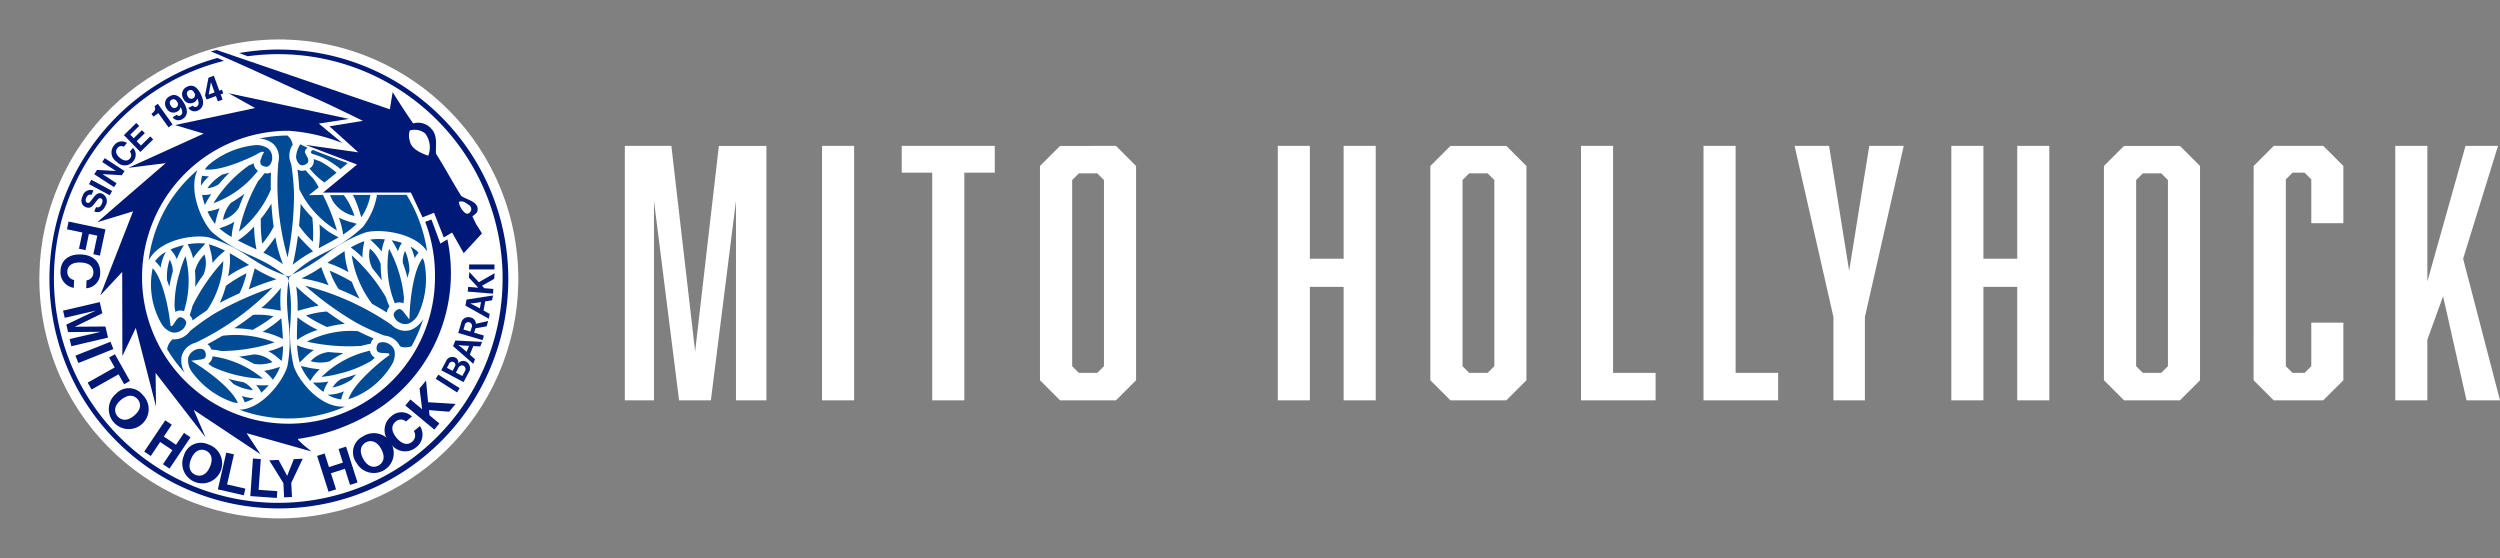 <svg xmlns="http://www.w3.org/2000/svg" width="179.216" height="40" viewBox="0 0 179.216 40">
  <rect x="0" y="0" width="179.216" height="40" fill="#808080" stroke="none"/>
  <g id="logo_header" transform="translate(-17.859 -9)">
    <g id="组_15" data-name="组 15" transform="translate(17.859 9)">
      <ellipse id="椭圆_1" data-name="椭圆 1" cx="17.173" cy="17.173" rx="17.173" ry="17.173" transform="matrix(0.983, -0.181, 0.181, 0.983, 0, 6.223)" fill="#fff"/>
      <g id="组_14" data-name="组 14" transform="translate(0.402 0.402)">
        <ellipse id="椭圆_2" data-name="椭圆 2" cx="16.311" cy="16.311" rx="16.311" ry="16.311" transform="translate(0 7.432) rotate(-13.168)" fill="#fff"/>
        <g id="组_13" data-name="组 13" transform="translate(3.148 3.148)">
          <g id="组_2" data-name="组 2" transform="translate(7.11 6.138)">
            <path id="路径_1" data-name="路径 1" d="M125.37,279.7c.061.126.121.249.179.378a2.4,2.4,0,0,0,1.576,1.112,4.878,4.878,0,0,0-.76-1.49Z" transform="translate(-112.377 -275.399)" fill="#004b93"/>
            <path id="路径_2" data-name="路径 2" d="M117.361,274.567l.7-.561a4.141,4.141,0,0,0-.442-.691,4.433,4.433,0,0,1-.493-.538,1.119,1.119,0,0,1-.245.04.609.609,0,0,1-.341-.094c.046.353.1.861.13,1.41a6.893,6.893,0,0,0,2.7,2.961,14.7,14.7,0,0,0-1.007-2.549Z" transform="translate(-105.876 -270.263)" fill="#004b93"/>
            <path id="路径_3" data-name="路径 3" d="M120.9,271.572l.865-.7a6.215,6.215,0,0,0-1.192-.821c-.175-.06-.327-.116-.448-.162a.657.657,0,0,1-.072.451.691.691,0,0,1-.22.225A4.83,4.83,0,0,0,120.9,271.572Z" transform="translate(-108.299 -268.177)" fill="#004b93"/>
            <path id="路径_4" data-name="路径 4" d="M120.341,267.413c-.229.137-.159.236.025.307a5.087,5.087,0,0,1,.989.4,6.939,6.939,0,0,1,.964.671l.515-.431C122.757,268.34,120.81,267.615,120.341,267.413Z" transform="translate(-108.569 -266.355)" fill="#004b93"/>
            <path id="路径_5" data-name="路径 5" d="M118.815,326.341a6.137,6.137,0,0,1-.941-.145l-.249-.052-.163-.034a4.264,4.264,0,0,0,.679,1.067l.1-.16A3.676,3.676,0,0,1,118.815,326.341Z" transform="translate(-106.556 -309.56)" fill="#004b93"/>
            <path id="路径_6" data-name="路径 6" d="M124.752,333.23a2.369,2.369,0,0,0,.97.337,2.167,2.167,0,0,1,.2-.579A3.123,3.123,0,0,1,124.752,333.23Z" transform="translate(-111.922 -314.622)" fill="#004b93"/>
            <path id="路径_7" data-name="路径 7" d="M121.844,330.338a5.234,5.234,0,0,1-1.011.07l-.113-.006a5.1,5.1,0,0,0,.758.677l.039-.117A2.363,2.363,0,0,1,121.844,330.338Z" transform="translate(-108.954 -312.672)" fill="#004b93"/>
            <path id="路径_8" data-name="路径 8" d="M116.888,321.461l.013-.013a4.394,4.394,0,0,1,.761-.639,5.1,5.1,0,0,1-1.157-.322l-.046-.022a5.775,5.775,0,0,0,.181,1.238l.126-.122Z" transform="translate(-105.818 -305.405)" fill="#004b93"/>
            <path id="路径_9" data-name="路径 9" d="M99.223,296.317l-.191-.12c-.369-.232-.783-.492-1.2-.722,0,.009,0,.016,0,.016a5.388,5.388,0,0,1-.118,1.636A7.387,7.387,0,0,1,99.223,296.317Z" transform="translate(-92.023 -287.01)" fill="#004b93"/>
            <path id="路径_10" data-name="路径 10" d="M133.233,319.724a.8.8,0,0,0-.577-.064.288.288,0,0,0-.172.121.547.547,0,0,0-.042.467c.054.094.181.147.376.156.488.024.488.024.5.1l.01.074-.057.019-.317.241c-.022.017-2.174,1.663-2.559,2.889a5.628,5.628,0,0,0,3.088-2.457,1.422,1.422,0,0,0,.206-1.049A.859.859,0,0,0,133.233,319.724Z" transform="translate(-116.075 -304.791)" fill="#004b93"/>
            <path id="路径_11" data-name="路径 11" d="M141.235,322.92l.014,0,.012-.009Z" transform="translate(-124.055 -307.201)" fill="#004b93"/>
            <path id="路径_12" data-name="路径 12" d="M144.354,320.428c0-.011-.01-.022-.016-.032l-.022-.01Z" transform="translate(-126.323 -305.346)" fill="#004b93"/>
            <path id="路径_13" data-name="路径 13" d="M147.512,320.348l-.036.01-.017.032Z" transform="translate(-128.636 -305.318)" fill="#004b93"/>
            <path id="路径_14" data-name="路径 14" d="M126.183,307.477a1.321,1.321,0,0,1-1.033-.127,1.267,1.267,0,0,1-.325-.248l-.057-.039a19.232,19.232,0,0,0-6.133-2.765,23.323,23.323,0,0,0,3.7,2.672,17.6,17.6,0,0,0,1.972.9,1.315,1.315,0,0,1,.5.141,1.365,1.365,0,0,1,.633.633,1.112,1.112,0,0,0,.824-.01,10.005,10.005,0,0,0,.838-1.957A1.718,1.718,0,0,1,126.183,307.477Z" transform="translate(-107.421 -293.504)" fill="#004b93"/>
            <path id="路径_15" data-name="路径 15" d="M117.892,313.788a7.368,7.368,0,0,1-1.455-.9l-.008.225c-.016.436-.035.924-.026,1.4l.012-.01A5.372,5.372,0,0,1,117.892,313.788Z" transform="translate(-105.775 -299.828)" fill="#004b93"/>
            <path id="路径_16" data-name="路径 16" d="M118.855,311.583a10.527,10.527,0,0,0,1.516.827,7.7,7.7,0,0,1,1.277-.231c-.4-.249-.851-.555-1.3-.882A6.65,6.65,0,0,0,118.855,311.583Z" transform="translate(-107.582 -298.654)" fill="#004b93"/>
            <path id="路径_17" data-name="路径 17" d="M116.3,305.8c0,.136,0,.284,0,.458l.021-.005.045-.012c.51-.14,1.035-.28,1.45-.356a19.231,19.231,0,0,1-1.621-1.366A10.057,10.057,0,0,1,116.3,305.8Z" transform="translate(-105.623 -293.667)" fill="#004b93"/>
            <path id="路径_18" data-name="路径 18" d="M96.22,325.082a7.152,7.152,0,0,0-3.609-1.6.746.746,0,0,1-.065.25.719.719,0,0,1-.245.283c.1.071.2.142.3.216A9.3,9.3,0,0,0,96.22,325.082Z" transform="translate(-88.036 -307.627)" fill="#004b93"/>
            <path id="路径_19" data-name="路径 19" d="M101.427,334.266a2.356,2.356,0,0,1,.209.443,2.442,2.442,0,0,0,.656-.286A3.515,3.515,0,0,1,101.427,334.266Z" transform="translate(-94.754 -315.563)" fill="#004b93"/>
            <path id="路径_20" data-name="路径 20" d="M98.866,329.829a10.915,10.915,0,0,1-1.1-.247c.133.126.258.25.371.372a3.586,3.586,0,0,0,1.389.442A1.729,1.729,0,0,0,98.866,329.829Z" transform="translate(-92.06 -312.115)" fill="#004b93"/>
            <path id="路径_21" data-name="路径 21" d="M92.286,318.445a1.173,1.173,0,0,1,.094.187,4.806,4.806,0,0,1,.717.107,12.709,12.709,0,0,0,3.81-.62,7.646,7.646,0,0,0-3.742-.474c-.364.22-.723.422-1.07.607A.664.664,0,0,1,92.286,318.445Z" transform="translate(-87.884 -303.263)" fill="#004b93"/>
            <path id="路径_22" data-name="路径 22" d="M108.418,326.413a6.226,6.226,0,0,1-.927.22,3.646,3.646,0,0,1,.623.628l.007.008a4.406,4.406,0,0,0,.513-.919Z" transform="translate(-99.217 -309.736)" fill="#004b93"/>
            <path id="路径_23" data-name="路径 23" d="M106.208,331.292a5.611,5.611,0,0,1-.9-.007,2.293,2.293,0,0,1,.377.543A5.123,5.123,0,0,0,106.208,331.292Z" transform="translate(-97.608 -313.369)" fill="#004b93"/>
            <path id="路径_24" data-name="路径 24" d="M100.7,313.232a11.371,11.371,0,0,0,1.492-.974,5.508,5.508,0,0,0-1.465-.1c-.414.322-.866.644-1.345.96A8.592,8.592,0,0,1,100.7,313.232Z" transform="translate(-93.248 -299.274)" fill="#004b93"/>
            <path id="路径_25" data-name="路径 25" d="M101.743,323.626a2.574,2.574,0,0,0,1.343-.119,2.068,2.068,0,0,0-1.332-.552c-.354.064-.72.119-1.063.158A8.209,8.209,0,0,1,101.743,323.626Z" transform="translate(-94.212 -307.237)" fill="#004b93"/>
            <path id="路径_26" data-name="路径 26" d="M119.13,317.217a13.7,13.7,0,0,0,3.9.306,4.657,4.657,0,0,1,.659-.15,1.17,1.17,0,0,1,.078-.193.659.659,0,0,1,.149-.186c-.3-.129-.711-.311-1.136-.528A6.831,6.831,0,0,0,119.13,317.217Z" transform="translate(-107.784 -302.415)" fill="#004b93"/>
            <path id="路径_27" data-name="路径 27" d="M134,299.718a4.75,4.75,0,0,1-.265-.674,12.718,12.718,0,0,0-2.443-2.99,7.647,7.647,0,0,0,1.461,3.478c.372.206.727.415,1.061.623a.655.655,0,0,1,.072-.263A1.13,1.13,0,0,1,134,299.718Z" transform="translate(-116.737 -287.437)" fill="#004b93"/>
            <path id="路径_28" data-name="路径 28" d="M145.153,295.7a10.743,10.743,0,0,1,.335,1.075c.043-.178.088-.349.137-.508a3.594,3.594,0,0,0-.312-1.424A1.733,1.733,0,0,0,145.153,295.7Z" transform="translate(-126.935 -286.542)" fill="#004b93"/>
            <path id="路径_29" data-name="路径 29" d="M121.481,322.982a8.214,8.214,0,0,1,1.008-.595c-.345-.012-.714-.037-1.072-.073a2.064,2.064,0,0,0-1.284.656A2.577,2.577,0,0,0,121.481,322.982Z" transform="translate(-108.522 -306.766)" fill="#004b93"/>
            <path id="路径_30" data-name="路径 30" d="M142.6,292.757a2.276,2.276,0,0,1,.282-.6,5.11,5.11,0,0,0-.728-.187A5.723,5.723,0,0,1,142.6,292.757Z" transform="translate(-124.734 -284.432)" fill="#004b93"/>
            <path id="路径_31" data-name="路径 31" d="M136.313,291.663l.162.155a6.233,6.233,0,0,1,.654.693,3.691,3.691,0,0,1,.232-.854l0-.01A4.408,4.408,0,0,0,136.313,291.663Z" transform="translate(-120.432 -284.176)" fill="#004b93"/>
            <path id="路径_32" data-name="路径 32" d="M141.758,298.08a.722.722,0,0,1,.368.07c.011-.122.023-.244.037-.367a9.288,9.288,0,0,0-1.075-3.559,7.145,7.145,0,0,0,.421,3.924A.731.731,0,0,1,141.758,298.08Z" transform="translate(-123.862 -286.09)" fill="#004b93"/>
            <path id="路径_33" data-name="路径 33" d="M147.242,293.68a3.484,3.484,0,0,1,.3.828,2.341,2.341,0,0,1,.28-.4A2.45,2.45,0,0,0,147.242,293.68Z" transform="translate(-128.476 -285.689)" fill="#004b93"/>
            <path id="路径_34" data-name="路径 34" d="M124.69,295.751a8.611,8.611,0,0,1,1.513.673,5.763,5.763,0,0,1-.284-1.507c-.384.242-.763.507-1.1.744Z" transform="translate(-111.877 -286.6)" fill="#004b93"/>
            <path id="路径_35" data-name="路径 35" d="M143.053,301.409a.859.859,0,0,0,.665.094,1.421,1.421,0,0,0,.747-.765,6.019,6.019,0,0,0,.4-3.59h0l-.025-.087a1.467,1.467,0,0,0-.1-.255c-.789,1.017-.923,3.713-.924,3.741l-.019.413-.011.248-.151-.2-.251-.328c-.119-.156-.234-.23-.342-.222a.548.548,0,0,0-.361.3.287.287,0,0,0,0,.21A.8.8,0,0,0,143.053,301.409Z" transform="translate(-125.099 -287.99)" fill="#004b93"/>
            <path id="路径_36" data-name="路径 36" d="M119.048,299.246c-.141.1-.264.177-.378.249a9.353,9.353,0,0,1-1.04.558,9.693,9.693,0,0,1,1.949.493C119.333,300.039,119.106,299.41,119.048,299.246Z" transform="translate(-106.68 -289.786)" fill="#004b93"/>
            <path id="路径_37" data-name="路径 37" d="M126.657,322.192a.74.74,0,0,1-.085-.243,7.149,7.149,0,0,0-3.469,1.878,8.137,8.137,0,0,0,1.249-.228c.016-.008.076-.039.077-.038l.008.015a8.039,8.039,0,0,0,2.235-.906c.084-.074.169-.145.252-.214A.719.719,0,0,1,126.657,322.192Z" transform="translate(-110.709 -306.497)" fill="#004b93"/>
            <path id="路径_38" data-name="路径 38" d="M136.859,295.307a2.576,2.576,0,0,0-.775-1.1,2.064,2.064,0,0,0,.188,1.43c.233.275.463.565.668.842A8.316,8.316,0,0,1,136.859,295.307Z" transform="translate(-120.229 -286.073)" fill="#004b93"/>
            <path id="路径_39" data-name="路径 39" d="M126.7,328.7a1.732,1.732,0,0,0-.613.614,3.808,3.808,0,0,0,1.367-.571c.1-.123.205-.248.32-.376A10.754,10.754,0,0,1,126.7,328.7Z" transform="translate(-112.905 -311.221)" fill="#004b93"/>
            <path id="路径_40" data-name="路径 40" d="M131.946,292.443l.014-.08.028-.168h0a5.875,5.875,0,0,0-.971.453,5.544,5.544,0,0,1,.844.722A3.868,3.868,0,0,1,131.946,292.443Z" transform="translate(-116.534 -284.596)" fill="#004b93"/>
            <path id="路径_41" data-name="路径 41" d="M108.65,321.063a3.865,3.865,0,0,1,.76.537l.062.051.131.109h0a5.956,5.956,0,0,0,.094-1.068A5.509,5.509,0,0,1,108.65,321.063Z" transform="translate(-100.07 -305.572)" fill="#004b93"/>
            <path id="路径_42" data-name="路径 42" d="M126.89,301.006a11.407,11.407,0,0,0-1.59-.8,5.544,5.544,0,0,0,.645,1.32c.486.2.991.427,1.5.684A8.632,8.632,0,0,1,126.89,301.006Z" transform="translate(-112.326 -290.489)" fill="#004b93"/>
            <path id="路径_43" data-name="路径 43" d="M107.531,265.068a1.286,1.286,0,0,1-.053.406l0,.069a19.226,19.226,0,0,0,.672,6.693,23.332,23.332,0,0,0,.464-4.539,17.792,17.792,0,0,0-.206-2.158,1.307,1.307,0,0,1-.126-.5,1.365,1.365,0,0,1,.232-.865,1.027,1.027,0,0,0-.381-.669,10.183,10.183,0,0,0-2.026.221,1.644,1.644,0,0,1,1.023.385A1.322,1.322,0,0,1,107.531,265.068Z" transform="translate(-98.195 -263.478)" fill="#004b93"/>
            <path id="路径_44" data-name="路径 44" d="M115.244,265.929c-.007.009-.013.019-.02.029s0,.017,0,.025Z" transform="translate(-104.909 -265.263)" fill="#004b93"/>
            <path id="路径_45" data-name="路径 45" d="M113.68,263.4l.026.026h.037Z" transform="translate(-103.773 -263.404)" fill="#004b93"/>
            <path id="路径_46" data-name="路径 46" d="M103.347,271.628l.006,0,0,0Z" transform="translate(-96.167 -269.454)" fill="#004b93"/>
            <path id="路径_47" data-name="路径 47" d="M93.73,273.921a7.148,7.148,0,0,0,3.188-2.327.734.734,0,0,1-.183-.181.721.721,0,0,1-.124-.354c-.111.051-.223.1-.337.151A9.293,9.293,0,0,0,93.73,273.921Z" transform="translate(-89.088 -269.039)" fill="#004b93"/>
            <path id="路径_48" data-name="路径 48" d="M96.879,279.956a2.579,2.579,0,0,0-.569,1.223,2.066,2.066,0,0,0,1.144-.878c.121-.339.258-.683.4-1A8.228,8.228,0,0,1,96.879,279.956Z" transform="translate(-90.987 -275.105)" fill="#004b93"/>
            <path id="路径_49" data-name="路径 49" d="M98.421,281.769l.012-.007.007-.007Z" transform="translate(-92.541 -276.912)" fill="#004b93"/>
            <path id="路径_50" data-name="路径 50" d="M100.639,283.064l0,.006,0,.01Z" transform="translate(-94.168 -277.875)" fill="#004b93"/>
            <path id="路径_51" data-name="路径 51" d="M92.082,274.7a1.728,1.728,0,0,0,.822-.29,10.884,10.884,0,0,1,.763-.828c-.176.053-.346.1-.507.135A3.6,3.6,0,0,0,92.082,274.7Z" transform="translate(-87.875 -270.896)" fill="#004b93"/>
            <path id="路径_52" data-name="路径 52" d="M95.177,276.7l-.009.005-.01.011Z" transform="translate(-90.14 -273.19)" fill="#004b93"/>
            <path id="路径_53" data-name="路径 53" d="M96.115,274.085l.013,0,.008,0Z" transform="translate(-90.844 -271.26)" fill="#004b93"/>
            <path id="路径_54" data-name="路径 54" d="M123.755,288.56l-.015-.006a5.4,5.4,0,0,1-1.358-.92,7.378,7.378,0,0,1-.051,1.709l.2-.106C122.916,289.033,123.348,288.805,123.755,288.56Z" transform="translate(-110.14 -281.239)" fill="#004b93"/>
            <path id="路径_55" data-name="路径 55" d="M90.91,274.461a2.33,2.33,0,0,1-.488-.043,2.451,2.451,0,0,0-.081.714A3.507,3.507,0,0,1,90.91,274.461Z" transform="translate(-86.593 -271.511)" fill="#004b93"/>
            <path id="路径_56" data-name="路径 56" d="M108.439,313.133a8.626,8.626,0,0,1-1.339.974,5.769,5.769,0,0,1,1.448.508c-.018-.454-.059-.914-.1-1.325Z" transform="translate(-98.929 -300.008)" fill="#004b93"/>
            <path id="路径_57" data-name="路径 57" d="M102.961,273.534a.655.655,0,0,1-.264.069,1.167,1.167,0,0,1-.208-.013,4.751,4.751,0,0,1-.452.568,12.717,12.717,0,0,0-1.368,3.611,7.646,7.646,0,0,0,2.281-3C102.943,274.339,102.947,273.927,102.961,273.534Z" transform="translate(-94.196 -270.86)" fill="#004b93"/>
            <path id="路径_58" data-name="路径 58" d="M109.317,278.16a.051.051,0,0,0,0,.009v.013Z" transform="translate(-100.559 -274.265)" fill="#004b93"/>
            <path id="路径_59" data-name="路径 59" d="M105.834,275.895l0-.006,0,0Z" transform="translate(-97.997 -272.592)" fill="#004b93"/>
            <path id="路径_60" data-name="路径 60" d="M106.519,286.068l.019-.024c0-.009,0-.02,0-.029Z" transform="translate(-98.502 -280.048)" fill="#004b93"/>
            <path id="路径_61" data-name="路径 61" d="M107.339,282.018a8.653,8.653,0,0,1-.759,1.084,11.29,11.29,0,0,0,.1,1.779,5.539,5.539,0,0,0,.821-1.218C107.426,283.143,107.373,282.591,107.339,282.018Z" transform="translate(-98.543 -277.105)" fill="#004b93"/>
            <path id="路径_62" data-name="路径 62" d="M108.691,293.062a9.7,9.7,0,0,1-.547-1.935,14.035,14.035,0,0,1-.86,1.11c.154.074.285.14.4.2A9.216,9.216,0,0,1,108.691,293.062Z" transform="translate(-99.064 -283.81)" fill="#004b93"/>
            <path id="路径_63" data-name="路径 63" d="M95.566,287.311l-.076.028-.16.059h0a5.906,5.906,0,0,0,.879.616,5.475,5.475,0,0,1,.2-1.093A3.879,3.879,0,0,1,95.566,287.311Z" transform="translate(-90.266 -280.714)" fill="#004b93"/>
            <path id="路径_64" data-name="路径 64" d="M92.977,283.256a3.678,3.678,0,0,1-.856.226h-.01a4.412,4.412,0,0,0,.539.9l.054-.218A6.232,6.232,0,0,1,92.977,283.256Z" transform="translate(-87.896 -278.016)" fill="#004b93"/>
            <path id="路径_65" data-name="路径 65" d="M101.695,289.864a8.583,8.583,0,0,1-.174-1.647,5.773,5.773,0,0,1-1.164,1c.4.212.821.406,1.2.58Z" transform="translate(-93.966 -281.668)" fill="#004b93"/>
            <path id="路径_66" data-name="路径 66" d="M90.643,279.485a5.1,5.1,0,0,0,.2.724,5.7,5.7,0,0,1,.457-.779A2.285,2.285,0,0,1,90.643,279.485Z" transform="translate(-86.816 -275.2)" fill="#004b93"/>
            <path id="路径_67" data-name="路径 67" d="M88.012,309.464l0,0a.052.052,0,0,0,0-.008Z" transform="translate(-84.879 -297.298)" fill="#004b93"/>
            <path id="路径_68" data-name="路径 68" d="M87.462,300.834a4.669,4.669,0,0,1-.2.646,1.182,1.182,0,0,1,.128.164.67.67,0,0,1,.087.221c.264-.2.625-.46,1.025-.72a6.832,6.832,0,0,0,1.174-3.536A13.712,13.712,0,0,0,87.462,300.834Z" transform="translate(-84.327 -288.582)" fill="#004b93"/>
            <path id="路径_69" data-name="路径 69" d="M88.727,298.155c.183-.293.389-.6.6-.893a2.065,2.065,0,0,0,.074-1.44,2.579,2.579,0,0,0-.685,1.163A8.211,8.211,0,0,1,88.727,298.155Z" transform="translate(-85.398 -287.266)" fill="#004b93"/>
            <path id="路径_70" data-name="路径 70" d="M81.277,297.229a3.8,3.8,0,0,0-.189,1.469c.057.146.113.3.166.467a10.762,10.762,0,0,1,.248-1.1A1.731,1.731,0,0,0,81.277,297.229Z" transform="translate(-79.774 -288.301)" fill="#004b93"/>
            <path id="路径_71" data-name="路径 71" d="M103.705,299.666c-.134.511-.275,1.035-.416,1.434a19.1,19.1,0,0,1,1.994-.72,10.161,10.161,0,0,1-1.165-.548c-.118-.066-.246-.141-.395-.231l-.006.021Z" transform="translate(-96.124 -290.047)" fill="#004b93"/>
            <path id="路径_72" data-name="路径 72" d="M106.732,306.345c.562.04,1.221.158,1.392.19-.012-.171-.021-.318-.026-.452a9.385,9.385,0,0,1,.037-1.18A9.677,9.677,0,0,1,106.732,306.345Z" transform="translate(-98.658 -293.951)" fill="#004b93"/>
            <path id="路径_73" data-name="路径 73" d="M77.875,295.771a2.15,2.15,0,0,1,.4.461,3.138,3.138,0,0,1,.374-1.132A2.366,2.366,0,0,0,77.875,295.771Z" transform="translate(-77.418 -286.734)" fill="#004b93"/>
            <path id="路径_74" data-name="路径 74" d="M92.541,293.228l.042.165,0,.018a4.415,4.415,0,0,1,.173.979,5.072,5.072,0,0,1,.858-.841l.042-.029a5.786,5.786,0,0,0-1.162-.462Z" transform="translate(-88.181 -285.231)" fill="#004b93"/>
            <path id="路径_75" data-name="路径 75" d="M82.137,293.677a2.352,2.352,0,0,1,.377.6,5.2,5.2,0,0,1,.445-.911l.061-.1a5.127,5.127,0,0,0-.965.318Z" transform="translate(-80.495 -285.385)" fill="#004b93"/>
            <path id="路径_76" data-name="路径 76" d="M86.724,292.838l.088.169a3.7,3.7,0,0,1,.3.833,6.125,6.125,0,0,1,.6-.742l.169-.19.11-.124A4.274,4.274,0,0,0,86.724,292.838Z" transform="translate(-83.931 -285.011)" fill="#004b93"/>
            <path id="路径_77" data-name="路径 77" d="M83.929,296.263a8.151,8.151,0,0,0-.427,1.2c0,.018,0,.085-.005.085h-.018a8.03,8.03,0,0,0-.333,2.389c.021.11.041.218.059.325a.721.721,0,0,1,.361-.1.747.747,0,0,1,.253.048A7.15,7.15,0,0,0,83.929,296.263Z" transform="translate(-81.292 -287.59)" fill="#004b93"/>
            <path id="路径_78" data-name="路径 78" d="M83.165,309.809v0Z" transform="translate(-81.311 -297.554)" fill="#004b93"/>
            <path id="路径_79" data-name="路径 79" d="M95.887,301.821a7.659,7.659,0,0,1-.438,1.222c.415-.221.906-.459,1.415-.688a6.627,6.627,0,0,0,.5-1.433A10.5,10.5,0,0,0,95.887,301.821Z" transform="translate(-90.353 -291.02)" fill="#004b93"/>
            <path id="路径_80" data-name="路径 80" d="M116.31,292.038c.116-.069.245-.142.4-.226l-.015-.015-.033-.033c-.376-.372-.76-.756-1.034-1.078a19.212,19.212,0,0,1-.373,2.087A10.18,10.18,0,0,1,116.31,292.038Z" transform="translate(-104.93 -283.485)" fill="#004b93"/>
            <path id="路径_81" data-name="路径 81" d="M117.928,283.048a7.664,7.664,0,0,1-.839-.99c-.016.47-.055,1.014-.112,1.569a6.689,6.689,0,0,0,.993,1.148A10.532,10.532,0,0,0,117.928,283.048Z" transform="translate(-106.199 -277.135)" fill="#004b93"/>
            <path id="路径_82" data-name="路径 82" d="M120.568,285.7l0,.029.022.023Z" transform="translate(-108.843 -279.815)" fill="#004b93"/>
            <path id="路径_83" data-name="路径 83" d="M90.011,325.264l.088.021a1.381,1.381,0,0,0,.273.038c-.486-1.192-2.754-2.656-2.777-2.671l-.348-.223-.209-.134.246-.032.41-.053c.195-.025.316-.088.363-.186a.544.544,0,0,0-.079-.462.287.287,0,0,0-.18-.107.8.8,0,0,0-.571.11.857.857,0,0,0-.414.529,1.422,1.422,0,0,0,.289,1.029,6.029,6.029,0,0,0,2.909,2.141Z" transform="translate(-83.982 -306.123)" fill="#004b93"/>
            <path id="路径_84" data-name="路径 84" d="M82.188,309.723a1.321,1.321,0,0,1,.626-.831,1.282,1.282,0,0,1,.378-.157l.062-.03a19.219,19.219,0,0,0,5.461-3.929,23.378,23.378,0,0,0-4.163,1.868,17.658,17.658,0,0,0-1.767,1.258,1.313,1.313,0,0,1-.37.359,1.364,1.364,0,0,1-.865.231,1.1,1.1,0,0,0-.4.71,10.175,10.175,0,0,0,1.268,1.7A1.711,1.711,0,0,1,82.188,309.723Z" transform="translate(-79.828 -293.857)" fill="#004b93"/>
            <path id="路径_85" data-name="路径 85" d="M78.845,304a.8.8,0,0,0,.345-.468.286.286,0,0,0-.019-.209.544.544,0,0,0-.383-.269c-.108,0-.217.083-.324.248-.26.4-.26.4-.325.385l-.065-.019V303.6c-.006-.049-.051-.4-.051-.4,0-.028-.352-2.713-1.222-3.66a5.629,5.629,0,0,0,.583,3.9,1.422,1.422,0,0,0,.8.7A.859.859,0,0,0,78.845,304Z" transform="translate(-76.515 -290.002)" fill="#004b93"/>
            <path id="路径_86" data-name="路径 86" d="M91.573,267.65a1.434,1.434,0,0,0-.169.217c1.276.175,3.677-1.057,3.7-1.07a1.435,1.435,0,0,1,.367-.19c.112-.014.223,0,.125.115a1.128,1.128,0,0,0-.159.381.431.431,0,0,0-.021.407.546.546,0,0,0,.439.163.287.287,0,0,0,.183-.1.8.8,0,0,0,.19-.549.858.858,0,0,0-.252-.623,1.421,1.421,0,0,0-1.036-.264,6.027,6.027,0,0,0-3.309,1.449l0,0Z" transform="translate(-87.376 -265.412)" fill="#004b93"/>
            <path id="路径_87" data-name="路径 87" d="M117.5,283.922a10.289,10.289,0,0,1,2.876-1.6c1-.279,3.419-.012,4.353,1.258.023.029.046.06.067.093a10.7,10.7,0,0,0-1.47-4.045h-2.119a5.121,5.121,0,0,1-1.025,2.309,10.292,10.292,0,0,1-2.734,1.834c-.356.188-.692.366-.989.542a9.868,9.868,0,0,0-1.336,1.029,11.749,11.749,0,0,0,1.443-.785C116.863,284.373,117.174,284.154,117.5,283.922Z" transform="translate(-104.839 -275.346)" fill="#004b93"/>
            <path id="路径_88" data-name="路径 88" d="M83.527,279.051A10.282,10.282,0,0,1,80.7,277.36c-.743-.729-1.72-2.954-1.087-4.4.008-.02.016-.04.026-.061-.213.181-.419.369-.617.566a10.069,10.069,0,0,0-2.881,5.9c.821-1.538,3.3-1.869,4.311-1.642a10.3,10.3,0,0,1,2.955,1.451c.341.214.663.417.964.585a10.8,10.8,0,0,0,1.544.686,10,10,0,0,0-1.374-.9C84.237,279.381,83.892,279.22,83.527,279.051Z" transform="translate(-76.143 -270.394)" fill="#004b93"/>
            <path id="路径_89" data-name="路径 89" d="M104.672,309.113a10.285,10.285,0,0,1-.221-3.285c.015-.4.029-.783.025-1.127a10.856,10.856,0,0,0-.179-1.686,10.008,10.008,0,0,0-.1,1.659c.014.344.048.723.083,1.124a10.294,10.294,0,0,1-.051,3.291c-.26,1.008-1.7,2.967-3.266,3.141a1.306,1.306,0,0,1-.183.014,10.124,10.124,0,0,0,7.581-.227C106.573,312.168,104.988,310.125,104.672,309.113Z" transform="translate(-94.278 -292.561)" fill="#004b93"/>
            <path id="路径_90" data-name="路径 90" d="M113.441,301.518a.287.287,0,0,1,.064-.092c.046-.046.092-.081.177-.152-.074.042-.14.088-.142.088l-.113.043-.03.006h0c-.023-.011-.063-.024-.136-.048l-.1-.035.095.076.089.073.015.023h0c0,.025.011.064.026.136,0,0,.007.037.019.1.009-.064.015-.1.015-.1Z" transform="translate(-103.391 -291.28)" fill="#004b93"/>
            <path id="路径_91" data-name="路径 91" d="M116.166,266.783a.8.8,0,0,0,.233.532.285.285,0,0,0,.191.088.545.545,0,0,0,.425-.2.431.431,0,0,0-.053-.4c-.215-.419-.157-.3-.157-.408s.182-.251.182-.251l-.521-.244A1.937,1.937,0,0,0,116.166,266.783Z" transform="translate(-105.602 -265.241)" fill="#004b93"/>
            <path id="路径_92" data-name="路径 92" d="M132.149,281.073l.052.157a4.1,4.1,0,0,0,.651-1.6H131.6a7.745,7.745,0,0,1,.473,1.2Z" transform="translate(-116.959 -275.346)" fill="#004b93"/>
            <path id="路径_93" data-name="路径 93" d="M128.731,286.134l-.018,0a4.407,4.407,0,0,1-.934-.34,5.065,5.065,0,0,1,.3,1.164l0,.051a5.781,5.781,0,0,0,.981-.775l-.169-.048Z" transform="translate(-114.15 -279.881)" fill="#004b93"/>
          </g>
          <g id="组_12" data-name="组 12">
            <g id="组_10" data-name="组 10" transform="translate(0.788 0.032)">
              <g id="组_8" data-name="组 8" transform="translate(0 1.849)">
                <g id="组_7" data-name="组 7">
                  <g id="组_5" data-name="组 5">
                    <g id="组_3" data-name="组 3" transform="translate(1.496)">
                      <path id="路径_94" data-name="路径 94" d="M58.157,278.838c.087.037.269.068.4-.212.07-.152.11-.338-.052-.412-.12-.055-.205.046-.318.192l-.114.147c-.171.222-.337.436-.675.282-.172-.078-.431-.309-.2-.807a.574.574,0,0,1,.771-.373l-.141.309c-.072-.023-.247-.072-.375.209-.056.122-.077.288.062.352.12.055.191-.032.235-.09l.263-.333c.148-.186.321-.34.6-.214a.593.593,0,0,1,.226.836c-.257.561-.624.51-.814.423Z" transform="translate(-57.102 -269.425)" fill="#001976"/>
                      <path id="路径_95" data-name="路径 95" d="M60.825,275.647l-.168.311-1.489-.8.168-.311Z" transform="translate(-58.623 -267.39)" fill="#001976"/>
                      <path id="路径_96" data-name="路径 96" d="M61.166,269.263l.18-.277,1.418.923-.193.3-1.388-.08,0,0,1.011.658-.18.276-1.418-.923.2-.312,1.354.08,0,0Z" transform="translate(-59.672 -263.079)" fill="#001976"/>
                      <path id="路径_97" data-name="路径 97" d="M66.155,264.82a.344.344,0,0,0-.463.1c-.108.131-.18.4.189.7.234.193.521.274.711.044a.361.361,0,0,0-.007-.491l.225-.272a.7.7,0,0,1,.013.964.77.77,0,0,1-1.176.03.781.781,0,0,1-.193-1.167.672.672,0,0,1,.926-.182Z" transform="translate(-63.114 -259.729)" fill="#001976"/>
                      <path id="路径_98" data-name="路径 98" d="M69.746,259.633l-.642.627.249.254.589-.576.209.214-.589.576.306.313.67-.655.21.214-.918.9-1.182-1.209.889-.869Z" transform="translate(-65.601 -256.037)" fill="#001976"/>
                      <path id="路径_99" data-name="路径 99" d="M76.117,254.935l.042-.03c.282-.2.252-.4.18-.516l.24-.172,1.058,1.481-.292.209-.729-1.02-.353.252Z" transform="translate(-71.098 -252.208)" fill="#001976"/>
                      <path id="路径_100" data-name="路径 100" d="M80.663,253.236l0,0a.194.194,0,0,0,.273.045c.127-.077.19-.261,0-.59l-.007,0a.4.4,0,0,1-.217.31.539.539,0,0,1-.767-.2.584.584,0,0,1,.2-.881c.541-.325.9.252,1.033.472.363.6.2.972-.086,1.142a.522.522,0,0,1-.726-.111Zm-.037-.52a.271.271,0,0,0,.069-.4c-.107-.178-.25-.242-.409-.147-.079.048-.2.173-.063.4S80.509,252.787,80.626,252.717Z" transform="translate(-73.825 -250.444)" fill="#001976"/>
                      <path id="路径_101" data-name="路径 101" d="M85.239,250.736v0a.2.2,0,0,0,.268.07c.134-.065.213-.243.049-.589l-.007,0a.4.4,0,0,1-.245.29.54.54,0,0,1-.745-.272.584.584,0,0,1,.274-.86c.568-.275.874.333.986.564.308.635.107.986-.189,1.13a.523.523,0,0,1-.713-.177Zm.01-.521a.271.271,0,0,0,.1-.39c-.091-.187-.228-.263-.394-.183-.083.04-.213.154-.1.39S85.127,250.274,85.249,250.215Z" transform="translate(-77.248 -248.592)" fill="#001976"/>
                      <path id="路径_102" data-name="路径 102" d="M91.993,247.867l-.19.069.138.378-.337.123-.138-.378-.674.246-.107-.291.249-1.271.383-.14.391,1.07.19-.07Zm-.624-.07c-.151-.414-.242-.684-.261-.737l0,0-.161.891Z" transform="translate(-81.821 -246.604)" fill="#001976"/>
                    </g>
                    <g id="组_4" data-name="组 4" transform="translate(0 10.453)">
                      <path id="路径_103" data-name="路径 103" d="M53.19,288.139l.117-.552,2.643.559-.4,1.881-.468-.1.281-1.329-.6-.126-.246,1.163-.467-.1.246-1.163Z" transform="translate(-52.727 -287.587)" fill="#001976"/>
                      <path id="路径_104" data-name="路径 104" d="M53.3,298.357a.549.549,0,0,0,.489-.58c.01-.271-.155-.676-.919-.7-.485-.018-.929.157-.946.635a.577.577,0,0,0,.485.617l-.021.564a1.125,1.125,0,0,1-.953-1.21c.027-.718.531-1.215,1.464-1.181s1.4.6,1.379,1.294a1.074,1.074,0,0,1-1,1.129Z" transform="translate(-51.435 -294.144)" fill="#001976"/>
                      <path id="路径_105" data-name="路径 105" d="M52.712,312.6l-.12-.513,2.2-.513,0-.007-2.312.022-.126-.538,2.085-.993,0-.007-2.2.513-.12-.513,2.63-.614.187.8-1.962.96,0,.007,2.183-.016.186.795Z" transform="translate(-51.937 -303.666)" fill="#001976"/>
                      <path id="路径_106" data-name="路径 106" d="M55.7,321.754l-.209-.525,2.512-1,.208.525Z" transform="translate(-54.422 -311.616)" fill="#001976"/>
                      <path id="路径_107" data-name="路径 107" d="M59.1,326.151l-.277-.492,1.936-1.09-.4-.711.416-.234,1.077,1.913-.416.235-.4-.711Z" transform="translate(-56.876 -314.113)" fill="#001976"/>
                      <path id="路径_108" data-name="路径 108" d="M66.784,333.333a1.429,1.429,0,1,1-1.925-.073A1.261,1.261,0,0,1,66.784,333.333Zm-1.808,1.528c.2.233.618.439,1.2-.05s.444-.937.247-1.17-.617-.439-1.2.049S64.78,334.629,64.976,334.862Z" transform="translate(-60.891 -320.905)" fill="#001976"/>
                      <path id="路径_109" data-name="路径 109" d="M75.644,343.119l-.676,1.006-.468-.315,1.507-2.244.469.315-.571.85.875.588.571-.85.468.315-1.507,2.244-.468-.315.676-1.006Z" transform="translate(-68.5 -327.319)" fill="#001976"/>
                      <path id="路径_110" data-name="路径 110" d="M86.722,347.8a1.429,1.429,0,1,1-1.753.8A1.261,1.261,0,0,1,86.722,347.8Zm-.928,2.178c.281.12.749.115,1.045-.581s-.024-1.037-.3-1.157-.749-.115-1.045.581S85.513,349.86,85.794,349.979Z" transform="translate(-76.125 -331.823)" fill="#001976"/>
                      <path id="路径_111" data-name="路径 111" d="M95.427,352.615l1.31.3-.109.478-1.86-.426.6-2.633.551.126Z" transform="translate(-83.487 -333.771)" fill="#001976"/>
                      <path id="路径_112" data-name="路径 112" d="M104.287,354.183l1.339.094-.034.488-1.9-.133.189-2.693.562.04Z" transform="translate(-90.086 -334.953)" fill="#001976"/>
                      <path id="路径_113" data-name="路径 113" d="M110.561,354.744l-.564.027-.049-1.018-1.013-1.635.665-.033.617,1.146.477-1.2.639-.03-.821,1.731Z" transform="translate(-93.969 -335.001)" fill="#001976"/>
                      <path id="路径_114" data-name="路径 114" d="M123.116,350.6l.368,1.154-.537.172-.822-2.573.538-.172.311.975,1-.32-.311-.975.538-.172.822,2.573-.537.172-.368-1.154Z" transform="translate(-103.731 -332.558)" fill="#001976"/>
                      <path id="路径_115" data-name="路径 115" d="M132.728,345.484a1.428,1.428,0,1,1-.455,1.871A1.261,1.261,0,0,1,132.728,345.484Zm1.137,2.075c.267-.146.553-.518.19-1.181s-.83-.622-1.1-.476-.553.517-.19,1.18S133.6,347.706,133.865,347.559Z" transform="translate(-111.065 -330.073)" fill="#001976"/>
                      <path id="路径_116" data-name="路径 116" d="M142.39,340.044a.55.55,0,0,0-.759.024c-.208.173-.4.568.089,1.155.31.373.737.586,1.1.28a.577.577,0,0,0,.135-.773l.434-.361a1.126,1.126,0,0,1-.264,1.518,1.232,1.232,0,0,1-1.857-.3,1.249,1.249,0,0,1,.042-1.891,1.075,1.075,0,0,1,1.508-.011Z" transform="translate(-117.625 -325.712)" fill="#001976"/>
                      <path id="路径_117" data-name="路径 117" d="M148.909,333.85l-.36.434-2.078-1.724.36-.434.845.7-.187-1.494.466-.561.147,1.553,1.972.121-.463.559-1.445-.114.04.375Z" transform="translate(-121.752 -319.374)" fill="#001976"/>
                    </g>
                  </g>
                  <g id="组_6" data-name="组 6" transform="translate(26.896 13.528)">
                    <path id="路径_118" data-name="路径 118" d="M156.249,329.95l-1.53-.974.189-.3,1.53.974Z" transform="translate(-154.719 -320.778)" fill="#001976"/>
                    <path id="路径_119" data-name="路径 119" d="M158.167,324.967l-.356.673-1.6-.85.335-.633a.49.49,0,0,1,.662-.281.356.356,0,0,1,.209.432h.005a.439.439,0,0,1,.59-.125A.533.533,0,0,1,158.167,324.967Zm-1.4-.628-.147.277.405.215.158-.3a.217.217,0,0,0-.078-.325A.246.246,0,0,0,156.762,324.339Zm.663.3-.169.319.461.244.173-.327a.274.274,0,0,0-.085-.406C157.653,324.387,157.5,324.488,157.425,324.638Z" transform="translate(-155.814 -317.206)" fill="#001976"/>
                    <path id="路径_120" data-name="路径 120" d="M161.388,319.821l-.5-.026-.25.617.376.33-.131.323-1.445-1.265.164-.405,1.916.1Zm-1.551-.1-.007.017a6.759,6.759,0,0,1,.577.472l.175-.433A7,7,0,0,1,159.836,319.723Z" transform="translate(-158.193 -313.945)" fill="#001976"/>
                    <path id="路径_121" data-name="路径 121" d="M162.883,313.691l-.8.14-.093.315.7.206-.1.326-1.741-.512.207-.7a.523.523,0,0,1,.667-.413.469.469,0,0,1,.392.455l.88-.2Zm-1.566-.088-.093.317.5.148.094-.321a.264.264,0,1,0-.506-.144Z" transform="translate(-159.233 -309.256)" fill="#001976"/>
                    <path id="路径_122" data-name="路径 122" d="M164.7,307.515l-.493.078-.117.655.436.245-.061.343-1.675-.939.077-.43,1.9-.3Zm-1.537.224,0,.018a6.709,6.709,0,0,1,.661.342l.082-.46A6.856,6.856,0,0,1,163.162,307.74Z" transform="translate(-160.659 -304.947)" fill="#001976"/>
                    <path id="路径_123" data-name="路径 123" d="M165.321,301.273l-.871.493.154.176.659.053-.027.339-1.81-.146.027-.339.722.058-.668-.726.032-.4.681.732,1.133-.647Z" transform="translate(-161.128 -300.242)" fill="#001976"/>
                    <path id="路径_124" data-name="路径 124" d="M165.612,299.1l-1.815,0v-.354l1.815,0Z" transform="translate(-161.401 -298.746)" fill="#001976"/>
                  </g>
                </g>
              </g>
              <g id="组_9" data-name="组 9" transform="translate(2.639)">
                <path id="路径_125" data-name="路径 125" d="M86.527,261.818c-.165.1-.5.307-.5.307l-.641-1.727-.446.167a10.839,10.839,0,0,1,.7,3.971,10.5,10.5,0,1,1-10.5-10.5,12.9,12.9,0,0,1,3.855.878l-1.685-1.393,2.158-.334-8.62-1.839,1.894,1.059L67,253.627l2.061.613-5.4,2.452,2.674-.334s-3.37,2.9-4.9,4.234l2.562-.78-2.351,6.026,1.571-1.68.013,6.029.961-2.018,1.449,5.627-.028-2.4,3.585,4.626-.855-1.98,4.787,3.18-1-1.508,4.651,1.309s-1.1-.869-.946-.9a14.29,14.29,0,0,0,5.964-2.3A11.691,11.691,0,0,0,86.527,261.818Z" transform="translate(-61.434 -248.244)" fill="#001976"/>
                <path id="路径_126" data-name="路径 126" d="M112.65,252.093c-.193-.374-.273-.574-.273-.574a1.325,1.325,0,0,0,.344-.306c.228-.745-.758-.857-1.147-1.152-.624-.987-1.17-2.029-1.8-3.011-.066-.477.15-1.252-.307-1.758a1.233,1.233,0,0,0-1.332-.424c-.577-.806-1.476-2.247-1.476-2.247l-.2,1.233L94.036,239.6l-.416.1c2.326.974,4.642,2.082,6.886,3.1,1.272.515,4.019,1.884,4.019,1.884l-2.393.389,2.062,1.864-3.776-.531,3.691,1.407-2.44,2.013,6.3-.007.833,1.78.824-.33.7,1.771.593-.353.834,1.48,1.308-1.415S112.773,252.28,112.65,252.093Zm-3.439-4.911c-.514-.183-1.232-.487-1.321-1.071a1.16,1.16,0,0,1,0-.74,1.211,1.211,0,0,1,1.1.213A1.647,1.647,0,0,1,109.211,247.182Zm2.2,3.3c.316-.09.484.075.727.242a.335.335,0,0,1-.069.6C111.854,251.441,111.416,250.846,111.409,250.483Z" transform="translate(-85.489 -239.6)" fill="#001976"/>
              </g>
            </g>
            <g id="组_11" data-name="组 11">
              <path id="路径_127" data-name="路径 127" d="M64.9,239.477a16.546,16.546,0,0,0-2.853.252l.607.231a16.082,16.082,0,1,1-1.7.328l-.466-.208a16.447,16.447,0,1,0,4.41-.6Z" transform="translate(-48.448 -239.477)" fill="#001976"/>
            </g>
          </g>
        </g>
      </g>
    </g>
    <g id="组_26486" data-name="组 26486" transform="translate(-5.511 -2.801)">
      <path id="路径_121030" data-name="路径 121030" d="M4.68,0,2.88-14.3V0H.792V-18.24H4.128L5.832-3.5l1.7-14.736h3.408V0H8.76V-14.3L6.96,0ZM14.928-18.24h2.3V0h-2.3Zm10.2,1.92V0h-2.3V-16.32H20.64v-1.92h6.672v1.92ZM37.44-1.44,36,0H31.992l-1.44-1.44V-16.8l1.44-1.44H36l1.44,1.44Zm-4.1-14.832-.48.48V-2.448l.48.48h1.32l.48-.48V-15.792l-.48-.48Zm16.56,6.12H52.32V-18.24h2.3V0h-2.3V-8.136H49.9V0h-2.3V-18.24h2.3ZM65.424-1.44,63.984,0H59.976l-1.44-1.44V-16.8l1.44-1.44h4.008l1.44,1.44Zm-4.1-14.832-.48.48V-2.448l.48.48h1.32l.48-.48V-15.792l-.48-.48ZM69.336,0V-18.24h2.3V-1.968h3.048V0ZM78.12,0V-18.24h2.3V-1.968h3.048V0Zm9.312,0V-5.976L84.648-18.24H87.12l1.44,8.952L90-18.24h2.472L89.688-5.976V0ZM98.184-10.152h2.424V-18.24h2.3V0h-2.3V-8.136H98.184V0h-2.3V-18.24h2.3ZM113.712-1.44,112.272,0h-4.008l-1.44-1.44V-16.8l1.44-1.44h4.008l1.44,1.44Zm-4.1-14.832-.48.48V-2.448l.48.48h1.32l.48-.48V-15.792l-.48-.48Zm7.944-.528,1.44-1.44h3.552l1.44,1.44v4.1h-2.3V-15.84l-.48-.48h-.864l-.48.48V-2.448l.48.48h.864l.48-.48v-3.12h2.3V-1.44L122.544,0h-3.552l-1.44-1.44ZM130.008-4.344V0h-2.3V-18.24h2.3v9.72l2.736-9.72h2.328l-2.5,8.088L135.216,0h-2.4l-1.68-7.464Z" transform="translate(67.37 40.5)" fill="#fff"/>
    </g>
  </g>
</svg>
